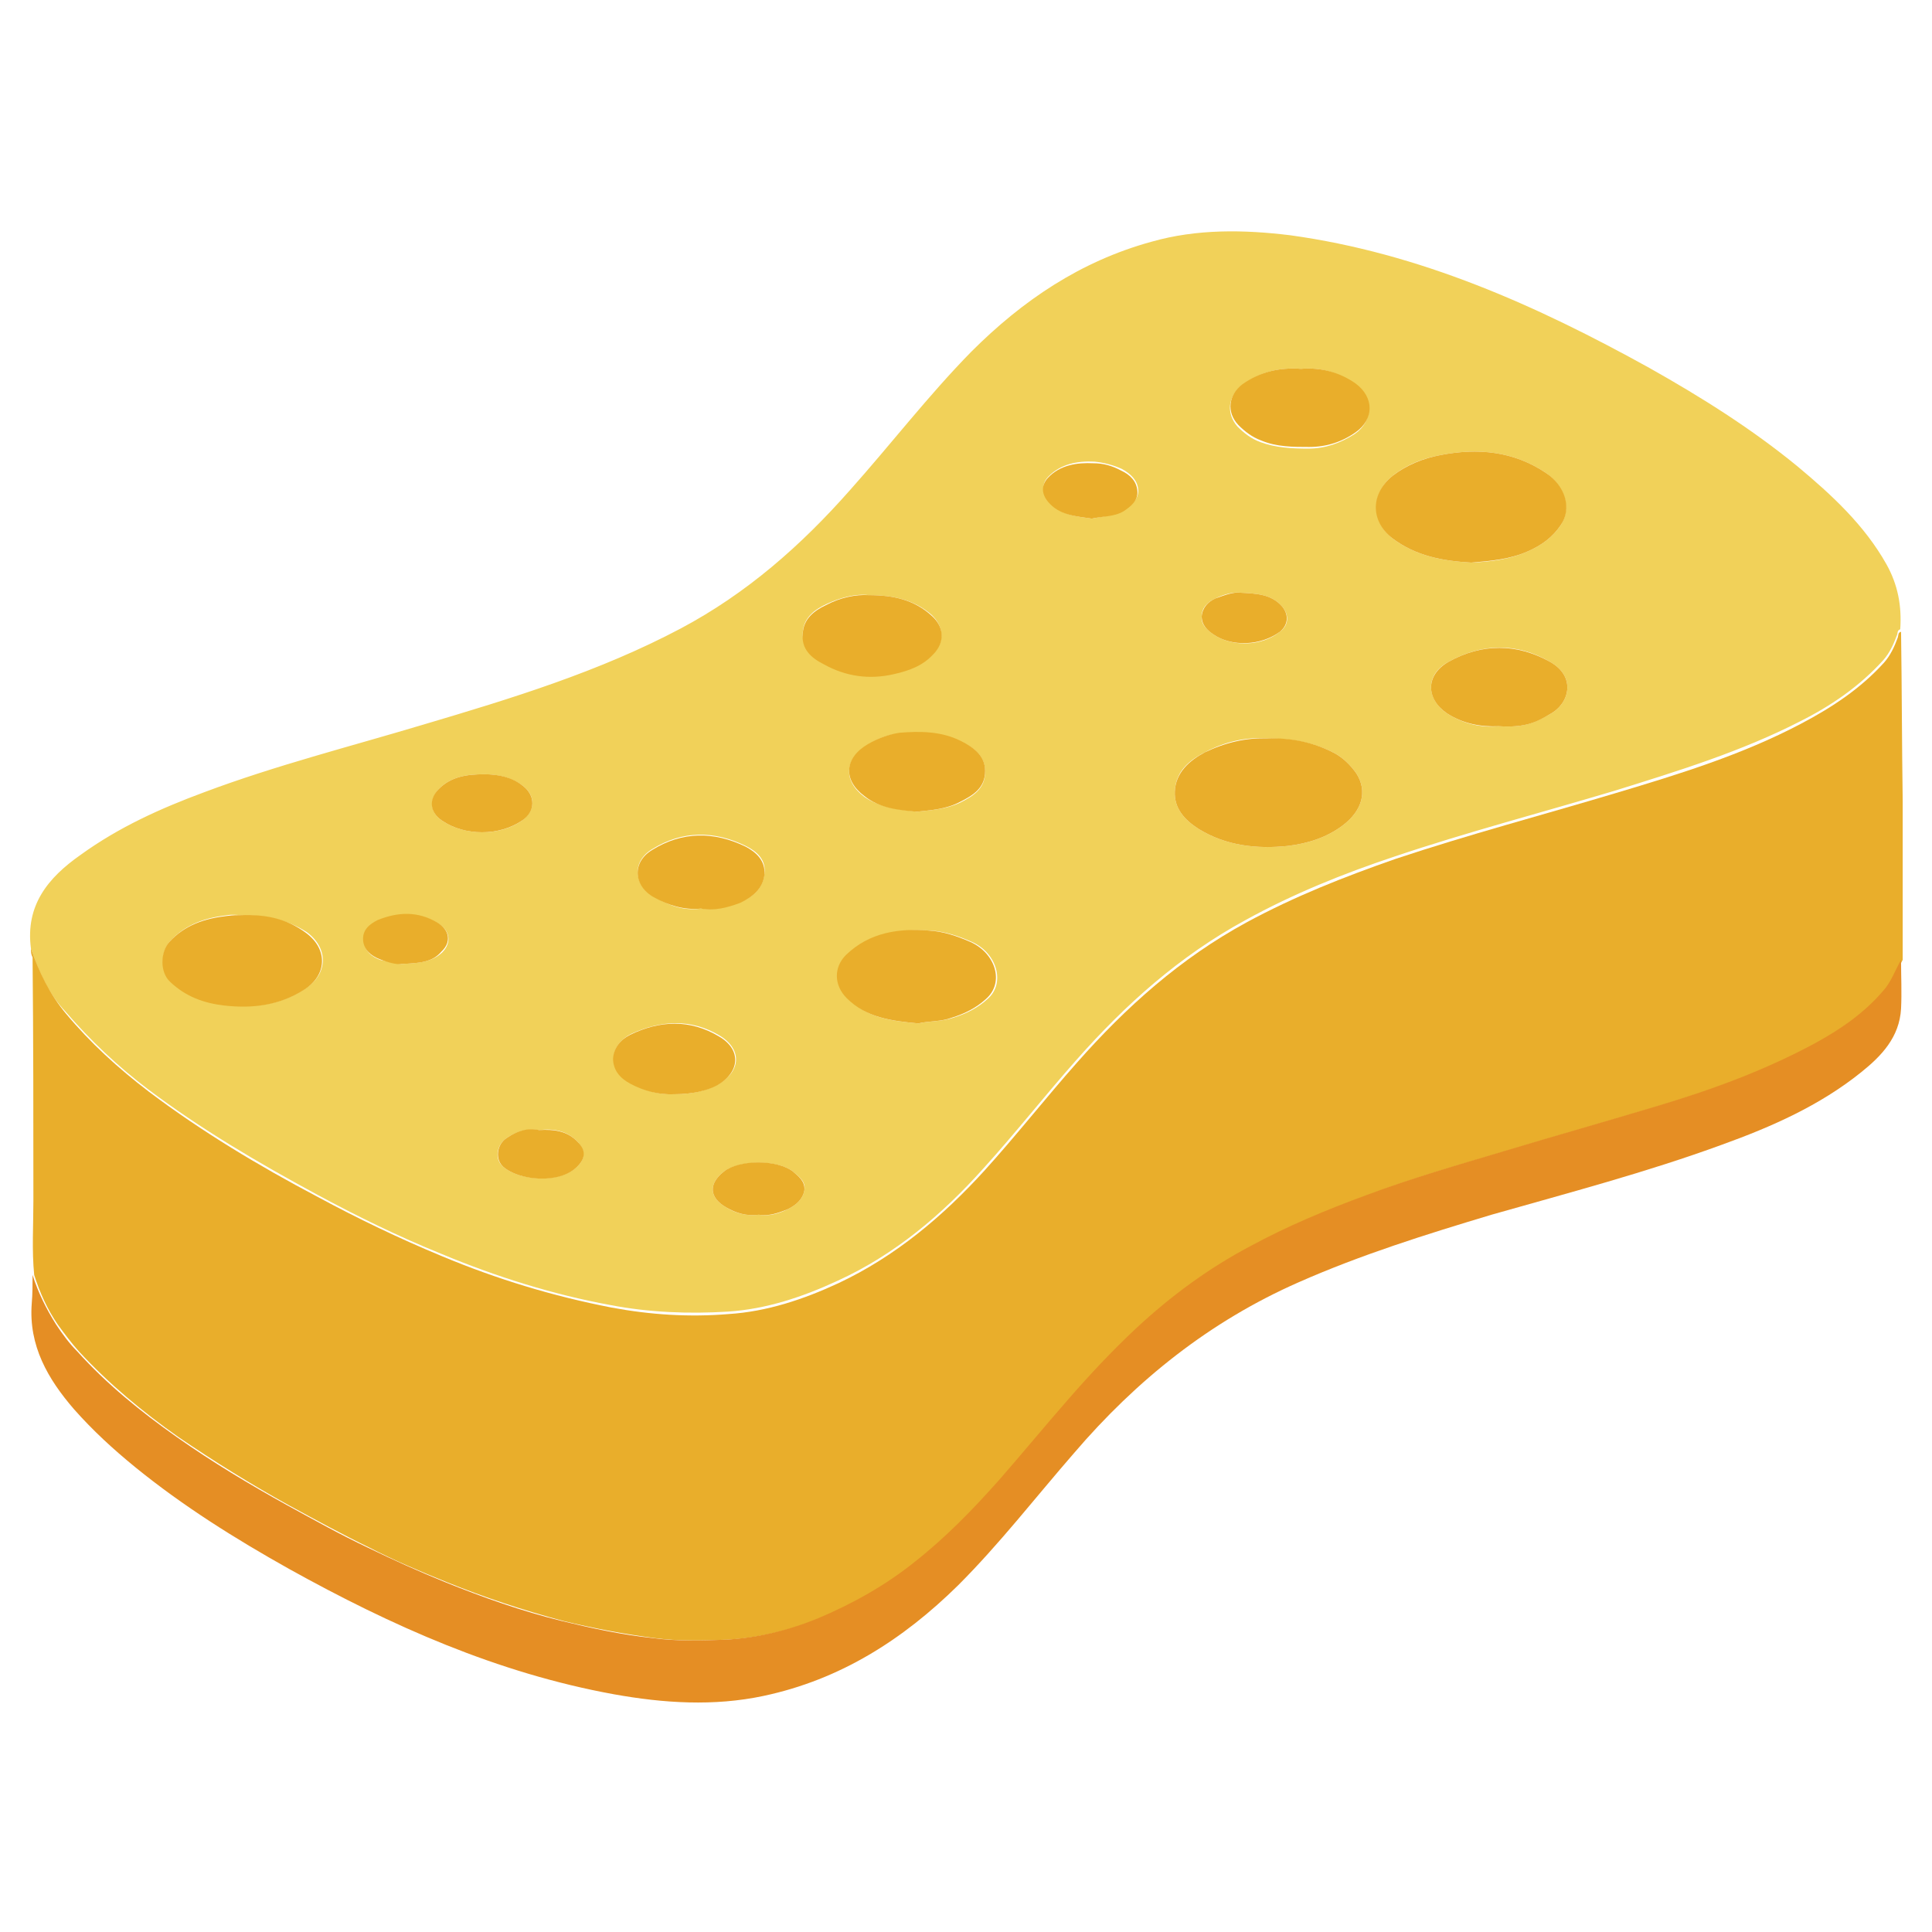 <?xml version="1.0" encoding="utf-8"?>
<!-- Generator: Adobe Illustrator 24.1.0, SVG Export Plug-In . SVG Version: 6.00 Build 0)  -->
<svg version="1.1" id="Livello_1" xmlns="http://www.w3.org/2000/svg" xmlns:xlink="http://www.w3.org/1999/xlink" x="0px" y="0px"
	 viewBox="0 0 237.3 237.3" style="enable-background:new 0 0 237.3 237.3;" xml:space="preserve">
<style type="text/css">
	.st0{fill:#F1D159;}
	.st1{fill:#E9AE2B;}
	.st2{fill:#E58E24;}
</style>
<g>
	<g>
		<path class="st0" d="M3.8,116.5c-0.7-5.3,2.1-8.7,6.1-11.5c4.7-3.4,9.8-5.7,15.2-7.7c8.8-3.3,17.9-5.6,26.9-8.3
			c10.8-3.2,21.6-6.5,31.6-11.8c8.1-4.3,14.8-10.2,20.8-17c5-5.6,9.6-11.6,14.9-17c6.3-6.3,13.4-11.1,22.1-13.5
			c5.6-1.6,11.4-1.5,17.1-0.8c15.9,2.2,30.2,8.6,44.1,16.3c6.4,3.6,12.6,7.5,18.2,12.1c4.2,3.5,8.2,7.2,10.9,12
			c1.4,2.5,1.9,5.1,1.7,8c-0.4,0.1-0.3,0.5-0.4,0.7c-0.4,1.1-0.9,2.2-1.7,3.1c-2.9,3.2-6.4,5.6-10.2,7.5c-7.2,3.7-15,6.1-22.7,8.5
			c-9,2.7-18.2,5.1-27.1,8.1c-6.3,2.1-12.5,4.6-18.3,7.8c-8.1,4.4-14.8,10.4-20.8,17.2c-3.9,4.4-7.5,9-11.4,13.3
			c-5.1,5.7-10.9,10.6-17.9,13.8c-4.3,2-8.8,3.5-13.5,3.8c-4.8,0.3-9.7,0.1-14.4-0.8c-7.1-1.3-14.1-3.5-20.8-6.3
			c-5.2-2.1-10.3-4.6-15.3-7.3c-7.2-3.9-14.2-8-20.7-12.9c-3.7-2.8-7.1-6-10.2-9.6C6.1,122.2,4.8,119.5,3.8,116.5z M180.7,69.1
			c2.4-0.1,4.8-0.4,7-1.4c1.6-0.7,3-1.7,4-3.2c1.3-2,0.6-4.7-1.8-6.4c-4-2.7-8.4-3.1-13-2.2c-2.1,0.4-4,1.1-5.8,2.5
			c-2.7,2.1-2.7,5.6-0.1,7.7C173.9,68.3,177.2,68.9,180.7,69.1z M155.6,90.7c-2.5-0.2-5.2,0.4-7.6,1.7c-2,1-3.6,2.4-3.7,4.8
			c-0.1,2.1,1.2,3.5,2.9,4.6c3.4,2.1,7.2,2.5,11,2.1c2.4-0.3,4.7-1,6.7-2.5c2.4-1.8,3.1-4.2,1.7-6.4c-0.7-1-1.6-1.9-2.7-2.5
			C161.4,91.2,158.7,90.7,155.6,90.7z M112.8,125.7c1.3-0.3,2.8-0.2,4.3-0.7c1.6-0.5,3-1.2,4.2-2.3c2.2-1.9,1.2-5.6-1.9-7
			c-1.6-0.7-3.3-1.3-5.1-1.4c-3.8-0.2-7.4,0.2-10.2,3c-1.6,1.5-1.5,3.8,0.1,5.3C106.4,125,109.4,125.4,112.8,125.7z M29.6,112.4
			c-0.4,0-1-0.1-1.6,0c-2.7,0.3-5.2,1.1-7.1,3.2c-1.2,1.3-1.2,3.7,0.1,4.9c1.9,1.8,4,2.6,6.6,2.9c3.5,0.4,6.7,0.1,9.8-1.9
			c2.9-1.8,3-5,0.3-7C35.2,112.9,32.6,112.4,29.6,112.4z M106.7,73.1c-1.6-0.2-3.5,0.3-5.2,1.1c-1.5,0.7-2.8,1.7-2.9,3.5
			c-0.1,1.9,1.1,3,2.6,3.8c2.7,1.4,5.6,1.8,8.6,1.2c1.8-0.4,3.5-1,4.8-2.4c1.5-1.5,1.3-3.4-0.2-4.8
			C112.3,73.7,109.8,73.1,106.7,73.1z M159.8,45.3c-2.7-0.2-5.2,0.4-7.3,2.1c-1.7,1.3-1.9,3.4-0.5,5c0.8,0.8,1.7,1.5,2.8,1.9
			c1.9,0.7,3.9,0.8,5.9,0.8c2.1,0,4-0.7,5.7-1.8c2.3-1.6,2.3-4.4,0-6C164.5,45.7,162.2,45.1,159.8,45.3z M112.6,99.7
			c1.8-0.2,3.6-0.3,5.3-1.1c1.6-0.8,3.1-1.7,3.1-3.8c0-2-1.4-3-3-3.7c-2.4-1.2-4.9-1.2-7.5-1c-1.4,0.1-2.7,0.6-3.9,1.4
			c-2.9,1.7-3.1,4.4-0.4,6.4C108.1,99.2,110.3,99.4,112.6,99.7z M184.1,89.2c3.3,0.2,4.5-0.5,6.3-1.5c2.4-1.3,3.2-4.6,0-6.4
			c-4.1-2.4-8.4-2.3-12.5,0c-2.8,1.5-2.8,4.5-0.2,6.3C179.7,88.9,181.9,89.4,184.1,89.2z M86.1,111.6c1.6,0.2,3.2-0.2,4.8-0.8
			c1.6-0.6,2.8-1.7,3-3.5c0.2-1.7-0.9-2.7-2.3-3.4c-3.9-1.9-7.8-1.9-11.5,0.4c-2.5,1.5-2.3,4.4,0.2,5.8
			C82.1,111.2,83.9,111.9,86.1,111.6z M82.9,134.4c2,0,3.8-0.4,5.3-1.2c2.8-1.6,3-4.3,0.2-6c-3.5-2.1-7.2-1.9-10.9-0.2
			c-1.2,0.6-2.1,1.7-2.1,2.9c-0.1,1.4,0.8,2.4,2.1,3.1C79.2,134,81,134.5,82.9,134.4z M59.5,95.1c-2.2,0-4.1,0.3-5.6,1.8
			c-1.2,1.3-1.1,2.9,0.4,3.9c2.8,1.9,7.1,1.9,9.8,0c1.7-1.2,1.7-3.1,0.1-4.3C62.7,95.4,61,95.1,59.5,95.1z M134.1,63.7
			c1.3-0.3,2.7-0.3,4-1.1c0.9-0.6,1.8-1.3,1.7-2.5c-0.1-1.1-0.9-1.9-2-2.5c-1.1-0.5-2.3-0.8-3.4-0.9c-2.1-0.1-4.1,0.3-5.6,1.8
			c-0.9,0.9-0.8,2,0,2.9C130.1,63.3,132.1,63.4,134.1,63.7z M93.2,149.2c1.2,0.2,2.4-0.1,3.6-0.7c1-0.5,1.8-1.2,2-2.3
			c0.2-1.1-0.7-1.7-1.4-2.3c-1.9-1.5-6.6-1.4-8.5,0c-1.9,1.5-1.8,3.2,0.3,4.4C90.3,149,91.7,149.4,93.2,149.2z M152.3,72.8
			c-0.8-0.1-2,0.2-3,0.7c-0.9,0.4-1.7,1.1-1.7,2.2c-0.1,1,0.6,1.6,1.4,2.2c2.3,1.6,6,1.5,8.2-0.3c1.1-0.8,1.2-2.1,0.2-3.2
			C156.1,73,154.4,72.9,152.3,72.8z M49.3,118.4c2.1-0.1,3.7-0.2,5-1.4c1.2-1.2,1-2.7-0.5-3.6c-2.4-1.4-4.8-1.3-7.3-0.3
			c-1,0.4-1.9,1.2-1.8,2.5c0.1,1.2,0.9,1.9,2,2.3C47.7,118.1,48.7,118.4,49.3,118.4z M66.2,138.8c-1.4-0.2-2.7,0.1-4,1
			c-1.2,0.8-1.5,2.6-0.4,3.5c1.9,1.7,6.9,2.1,9.1,0c1-1,1-2,0.1-3C69.7,138.9,68.1,138.6,66.2,138.8z"/>
		<path class="st1" d="M3.8,116.5c1,2.9,2.3,5.6,4.3,8c3,3.6,6.4,6.7,10.2,9.6c6.5,4.9,13.5,9.1,20.7,12.9c5,2.7,10,5.1,15.3,7.3
			c6.7,2.8,13.6,4.9,20.8,6.3c4.8,0.9,9.6,1.2,14.4,0.8c4.7-0.3,9.2-1.8,13.5-3.8c7-3.3,12.8-8.2,17.9-13.8
			c3.9-4.3,7.5-8.9,11.4-13.3c6-6.8,12.7-12.8,20.8-17.2c5.9-3.2,12-5.6,18.3-7.8c9-3,18.1-5.4,27.1-8.1c7.7-2.3,15.5-4.7,22.7-8.5
			c3.8-2,7.3-4.3,10.2-7.5c0.8-0.9,1.3-2,1.7-3.1c0.1-0.3,0-0.6,0.4-0.7c0.1,6.9,0.1,13.8,0.2,20.7c0,6.5,0,13.1,0,19.6
			c-0.7,1.3-1.2,2.7-2.2,3.8c-2.4,2.7-5.3,4.7-8.3,6.4c-6.1,3.3-12.6,5.7-19.3,7.7c-6.3,1.9-12.7,3.7-19,5.6
			c-5.7,1.7-11.4,3.3-16.9,5.4c-4.9,1.8-9.7,3.8-14.3,6.3c-5,2.8-9.7,6.1-13.9,10c-3,2.8-5.8,5.8-8.5,8.9c-2.8,3.3-5.6,6.6-8.4,9.8
			c-3.2,3.6-6.5,7-10.3,10c-3.7,2.9-7.7,5.2-12,7c-3.7,1.5-7.5,2.4-11.4,2.6c-2.9,0.1-5.8,0.2-8.8-0.2c-3.8-0.5-7.5-1.2-11.2-2.1
			c-4.9-1.3-9.7-2.9-14.4-4.8c-3.2-1.3-6.3-2.6-9.4-4.2c-3.3-1.6-6.6-3.4-9.9-5.2c-4.7-2.6-9.2-5.4-13.6-8.4
			c-4.4-3.1-8.5-6.5-12.2-10.5c-0.9-1-1.8-2.2-2.6-3.3c-1.3-1.9-2.2-3.9-2.9-6.1c-0.3-3-0.1-6.1-0.1-9.1c0-10,0-19.9-0.1-29.9
			C3.8,117.2,3.8,116.9,3.8,116.5z"/>
		<path class="st2" d="M4,156.6c0.7,2.2,1.7,4.2,2.9,6.1c0.8,1.2,1.6,2.3,2.6,3.3c3.6,4,7.8,7.4,12.2,10.5c4.4,3.1,8.9,5.8,13.6,8.4
			c3.3,1.8,6.5,3.6,9.9,5.2c3.1,1.5,6.2,2.9,9.4,4.2c4.7,1.9,9.5,3.6,14.4,4.8c3.7,0.9,7.4,1.7,11.2,2.1c2.9,0.4,5.9,0.3,8.8,0.2
			c3.9-0.2,7.7-1.1,11.4-2.6c4.3-1.8,8.4-4.1,12-7c3.8-3,7.1-6.4,10.3-10c2.8-3.2,5.6-6.6,8.4-9.8c2.7-3.1,5.5-6.1,8.5-8.9
			c4.2-3.9,8.8-7.3,13.9-10c4.6-2.5,9.4-4.5,14.3-6.3c5.6-2.1,11.2-3.7,16.9-5.4c6.3-1.9,12.7-3.7,19-5.6c6.7-2,13.2-4.4,19.3-7.7
			c3.1-1.7,6-3.7,8.3-6.4c1-1.1,1.5-2.6,2.2-3.8c0,2,0.1,4,0,6c-0.2,3.5-2.4,5.8-4.9,7.8c-5.1,4.1-11,6.7-17.1,8.9
			c-9.3,3.4-18.8,5.9-28.3,8.6c-8,2.4-16,4.9-23.7,8.3c-10.9,4.8-19.9,12-27.6,21c-4.7,5.4-9.1,11.1-14.2,16.2
			c-6.8,6.7-14.5,11.6-23.9,13.6c-6.1,1.3-12.3,0.9-18.4-0.2c-14.3-2.6-27.3-8.4-39.9-15.4c-6.6-3.7-13-7.7-18.9-12.5
			c-2.7-2.2-5.2-4.5-7.5-7.1c-3.2-3.7-5.6-7.8-5.2-13C4,158.9,4,157.8,4,156.6z"/>
		<path class="st1" d="M180.7,69.1c-3.5-0.2-6.8-0.8-9.7-3c-2.7-2.1-2.7-5.5,0.1-7.7c1.7-1.3,3.7-2.1,5.8-2.5c4.6-0.9,9-0.5,13,2.2
			c2.4,1.6,3.2,4.4,1.8,6.4c-1,1.5-2.4,2.5-4,3.2C185.5,68.7,183.1,68.9,180.7,69.1z"/>
		<path class="st1" d="M155.6,90.7c3.1-0.1,5.8,0.5,8.3,1.8c1.1,0.6,2,1.5,2.7,2.5c1.4,2.2,0.7,4.6-1.7,6.4c-2,1.5-4.3,2.2-6.7,2.5
			c-3.8,0.4-7.6,0-11-2.1c-1.7-1.1-3-2.5-2.9-4.6c0.1-2.3,1.8-3.8,3.7-4.8C150.5,91.2,153.1,90.6,155.6,90.7z"/>
		<path class="st1" d="M112.8,125.7c-3.3-0.3-6.4-0.7-8.8-3.1c-1.6-1.6-1.6-3.8-0.1-5.3c2.9-2.8,6.5-3.3,10.2-3
			c1.8,0.1,3.5,0.7,5.1,1.4c3.1,1.4,4.2,5,1.9,7c-1.2,1.1-2.6,1.8-4.2,2.3C115.6,125.5,114,125.4,112.8,125.7z"/>
		<path class="st1" d="M29.6,112.4c3-0.1,5.6,0.4,8,2.2c2.7,2,2.6,5.2-0.3,7c-3,1.9-6.3,2.3-9.8,1.9c-2.5-0.3-4.7-1.1-6.6-2.9
			c-1.3-1.2-1.2-3.7-0.1-4.9c1.9-2.1,4.4-2.9,7.1-3.2C28.6,112.4,29.2,112.4,29.6,112.4z"/>
		<path class="st1" d="M106.7,73.1c3.1,0,5.6,0.6,7.7,2.5c1.6,1.4,1.7,3.3,0.2,4.8c-1.3,1.4-3,2-4.8,2.4c-3,0.7-5.9,0.3-8.6-1.2
			c-1.6-0.8-2.8-1.9-2.6-3.8c0.1-1.8,1.4-2.8,2.9-3.5C103.2,73.4,105.1,73,106.7,73.1z"/>
		<path class="st1" d="M159.8,45.3c2.4-0.2,4.7,0.4,6.7,1.8c2.3,1.7,2.3,4.4,0,6c-1.7,1.2-3.6,1.8-5.7,1.8c-2,0-4,0-5.9-0.8
			c-1.1-0.4-2-1.1-2.8-1.9c-1.5-1.6-1.2-3.7,0.5-5C154.7,45.7,157.1,45.1,159.8,45.3z"/>
		<path class="st1" d="M112.6,99.7c-2.2-0.2-4.5-0.4-6.4-1.9c-2.7-2-2.5-4.7,0.4-6.4c1.2-0.7,2.5-1.2,3.9-1.4c2.5-0.2,5.1-0.2,7.5,1
			c1.6,0.8,3,1.8,3,3.7c0,2.1-1.5,3-3.1,3.8C116.2,99.4,114.4,99.5,112.6,99.7z"/>
		<path class="st1" d="M184.1,89.2c-2.2,0.1-4.4-0.3-6.4-1.6c-2.6-1.8-2.6-4.7,0.2-6.3c4.1-2.3,8.4-2.3,12.5,0
			c3.2,1.8,2.4,5.1,0,6.4C188.7,88.7,187.4,89.4,184.1,89.2z"/>
		<path class="st1" d="M86.1,111.6c-2.1,0.2-4-0.4-5.8-1.4c-2.5-1.4-2.7-4.3-0.2-5.8c3.7-2.3,7.6-2.3,11.5-0.4
			c1.3,0.7,2.4,1.7,2.3,3.4c-0.2,1.8-1.5,2.8-3,3.5C89.3,111.5,87.7,111.9,86.1,111.6z"/>
		<path class="st1" d="M82.9,134.4c-2,0.1-3.8-0.4-5.5-1.3c-1.3-0.7-2.1-1.7-2.1-3.1c0.1-1.3,0.9-2.3,2.1-2.9
			c3.7-1.8,7.4-1.9,10.9,0.2c2.8,1.6,2.6,4.4-0.2,6C86.8,134,84.9,134.4,82.9,134.4z"/>
		<path class="st1" d="M59.5,95.1c1.6,0,3.3,0.3,4.7,1.4c1.6,1.2,1.6,3.2-0.1,4.3c-2.8,1.9-7,1.9-9.8,0c-1.5-1-1.7-2.6-0.4-3.9
			C55.4,95.4,57.3,95.1,59.5,95.1z"/>
		<path class="st1" d="M134.1,63.7c-2-0.3-4-0.4-5.4-2.1c-0.8-1-0.8-2,0-2.9c1.5-1.6,3.6-1.9,5.6-1.8c1.2,0,2.3,0.3,3.4,0.9
			c1.1,0.5,1.9,1.3,2,2.5c0.1,1.2-0.8,1.9-1.7,2.5C136.8,63.5,135.4,63.4,134.1,63.7z"/>
		<path class="st1" d="M93.2,149.2c-1.5,0.2-2.8-0.2-4-0.9c-2.1-1.2-2.2-2.9-0.3-4.4c1.9-1.5,6.6-1.5,8.5,0c0.7,0.6,1.5,1.2,1.4,2.3
			c-0.2,1.1-1,1.8-2,2.3C95.6,149,94.4,149.4,93.2,149.2z"/>
		<path class="st1" d="M152.3,72.8c2.1,0.1,3.8,0.2,5.1,1.6c0.9,1,0.9,2.3-0.2,3.2c-2.3,1.7-5.9,1.9-8.2,0.3
			c-0.7-0.5-1.4-1.1-1.4-2.2c0.1-1.1,0.8-1.8,1.7-2.2C150.4,73.1,151.5,72.7,152.3,72.8z"/>
		<path class="st1" d="M49.3,118.4c-0.6,0.1-1.7-0.2-2.7-0.6c-1-0.4-1.9-1.1-2-2.3c-0.1-1.3,0.8-2,1.8-2.5c2.5-1,4.9-1.1,7.3,0.3
			c1.5,0.9,1.8,2.4,0.5,3.6C53.1,118.2,51.5,118.3,49.3,118.4z"/>
		<path class="st1" d="M66.2,138.8c1.9-0.1,3.5,0.1,4.8,1.5c1,1,0.9,2-0.1,3c-2.2,2.2-7.2,1.7-9.1,0c-1-0.9-0.8-2.7,0.4-3.5
			C63.5,138.9,64.8,138.5,66.2,138.8z"/>
	</g>
</g>
</svg>
